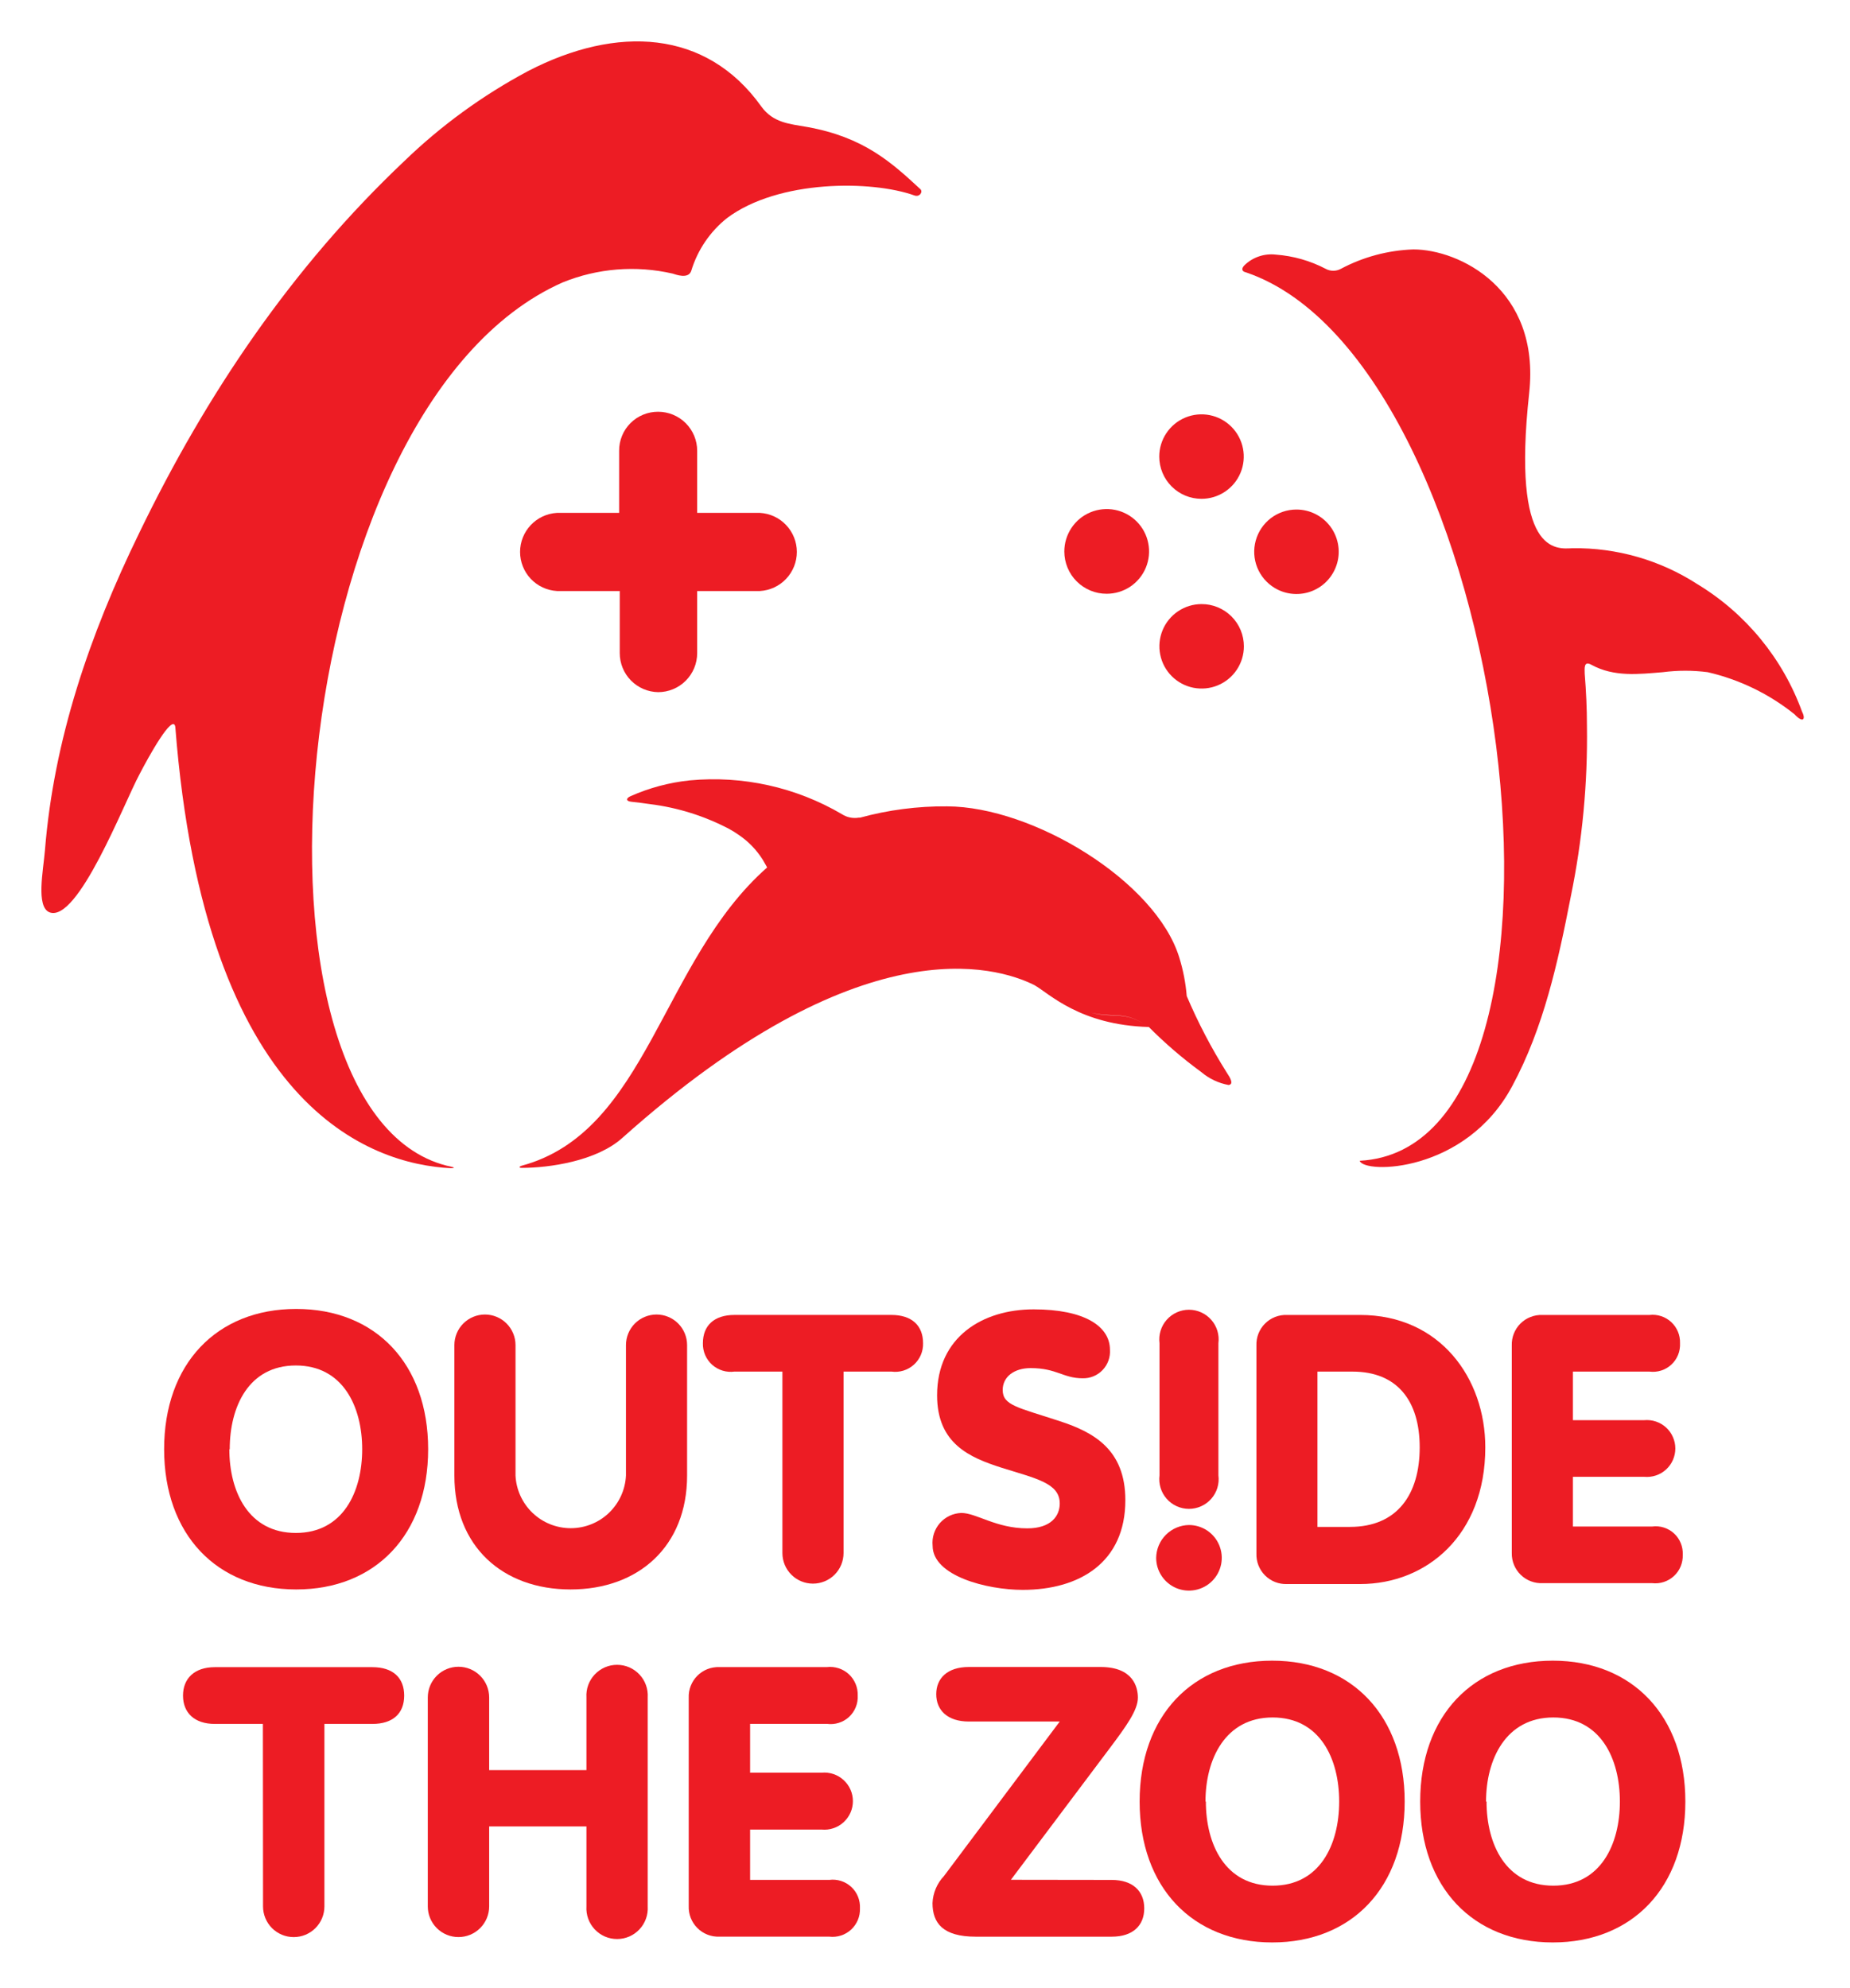 <svg xmlns="http://www.w3.org/2000/svg" width="67" height="72" viewBox="0 0 67 72" fill="none"><path d="M20.375 10.231C21.64 9.716 23.032 9.605 24.362 9.911C24.47 9.943 24.938 10.127 25.037 9.803C25.264 9.055 25.713 8.393 26.324 7.904C28.192 6.5 31.58 6.527 33.119 7.081C33.308 7.148 33.434 6.946 33.331 6.851C32.282 5.879 31.283 4.97 29.24 4.601C28.619 4.489 28.003 4.462 27.566 3.85C25.573 1.064 22.337 0.911 19.129 2.572C17.483 3.449 15.969 4.551 14.629 5.848C10.579 9.682 7.478 14.263 5.039 19.312C3.239 23.006 1.948 26.804 1.628 30.796C1.565 31.547 1.3 32.843 1.79 33.046C2.816 33.446 4.49 29.09 5.048 28.055C5.368 27.434 6.268 25.805 6.349 26.332C7.424 40.142 13.427 42.172 16.33 42.316C16.465 42.316 16.469 42.289 16.357 42.266C8.203 40.592 10.169 14.749 20.375 10.231Z" fill="#ED1C24"></path><path d="M65.326 25.969C65.318 25.905 65.298 25.844 65.267 25.789C64.567 23.857 63.227 22.223 61.469 21.158C60.123 20.288 58.549 19.836 56.947 19.858C56.348 19.889 54.742 20.101 55.381 14.237C55.795 10.462 52.838 9.031 51.182 9.035C50.267 9.067 49.371 9.307 48.563 9.737C48.478 9.784 48.383 9.808 48.286 9.808C48.19 9.808 48.094 9.784 48.01 9.737C47.451 9.445 46.838 9.27 46.21 9.224C46.003 9.199 45.794 9.221 45.597 9.287C45.4 9.353 45.221 9.462 45.071 9.607C44.986 9.692 44.923 9.823 45.143 9.872C54.724 13.166 58.306 41.579 49.243 42.047C49.396 42.529 53.081 42.497 54.764 39.347C55.907 37.228 56.425 34.847 56.888 32.476C57.307 30.442 57.503 28.369 57.473 26.293C57.473 25.658 57.442 25.028 57.392 24.403C57.392 24.227 57.347 23.921 57.631 24.079C58.45 24.529 59.336 24.421 60.223 24.349C60.762 24.279 61.308 24.279 61.847 24.349C62.999 24.615 64.076 25.138 64.997 25.879C65.11 26.009 65.326 26.171 65.326 25.969Z" fill="#ED1C24"></path><path d="M42.979 36.08C42.94 35.607 42.85 35.139 42.709 34.685C41.863 31.922 37.417 29.218 34.298 29.209C33.234 29.2 32.174 29.337 31.148 29.618H31.099C30.888 29.653 30.671 29.608 30.491 29.492C28.828 28.515 26.899 28.087 24.979 28.268C24.239 28.345 23.516 28.538 22.837 28.84C22.666 28.916 22.661 29.02 22.864 29.042C23.066 29.065 23.314 29.092 23.543 29.128C24.545 29.253 25.516 29.558 26.41 30.028C26.529 30.093 26.645 30.166 26.756 30.244C27.105 30.48 27.401 30.787 27.625 31.144C27.728 31.315 27.782 31.423 27.782 31.423C23.939 34.811 23.449 40.985 18.904 42.223C18.796 42.254 18.778 42.308 18.904 42.304C19.862 42.304 21.604 42.07 22.553 41.206C31.162 33.515 36.053 34.982 37.462 35.684C37.997 35.986 39.109 37.133 41.606 37.201C42.194 37.793 42.827 38.337 43.501 38.83C43.785 39.072 44.128 39.235 44.495 39.302C44.693 39.275 44.558 39.046 44.428 38.852C43.872 37.968 43.387 37.041 42.979 36.08ZM39.509 36.679C40.409 36.89 40.733 36.584 41.606 37.205C40.733 36.584 40.391 36.908 39.509 36.679Z" fill="#ED1C24"></path><path d="M43.514 18.069C43.817 18.069 44.113 17.979 44.364 17.811C44.616 17.643 44.812 17.404 44.928 17.124C45.044 16.845 45.074 16.537 45.015 16.24C44.956 15.944 44.81 15.671 44.596 15.457C44.382 15.243 44.109 15.097 43.813 15.038C43.516 14.979 43.208 15.009 42.929 15.125C42.649 15.241 42.41 15.437 42.242 15.689C42.074 15.94 41.984 16.236 41.984 16.539C41.984 16.945 42.145 17.334 42.432 17.621C42.719 17.908 43.108 18.069 43.514 18.069Z" fill="#ED1C24"></path><path d="M43.514 21.882C43.212 21.883 42.916 21.973 42.665 22.142C42.414 22.311 42.219 22.55 42.104 22.829C41.989 23.109 41.959 23.417 42.019 23.713C42.078 24.01 42.224 24.282 42.438 24.495C42.653 24.709 42.925 24.854 43.222 24.913C43.519 24.971 43.826 24.941 44.105 24.825C44.385 24.709 44.623 24.513 44.791 24.261C44.959 24.01 45.049 23.714 45.049 23.412C45.049 23.211 45.009 23.011 44.932 22.825C44.855 22.639 44.742 22.471 44.599 22.328C44.456 22.186 44.287 22.074 44.101 21.997C43.915 21.92 43.715 21.881 43.514 21.882Z" fill="#ED1C24"></path><path d="M40.081 21.508C40.385 21.508 40.681 21.418 40.934 21.25C41.186 21.081 41.383 20.841 41.499 20.56C41.615 20.279 41.645 19.971 41.585 19.673C41.526 19.375 41.379 19.102 41.164 18.887C40.949 18.673 40.675 18.527 40.377 18.468C40.079 18.41 39.771 18.441 39.49 18.558C39.21 18.674 38.971 18.872 38.803 19.125C38.635 19.378 38.545 19.675 38.546 19.979C38.546 20.18 38.586 20.379 38.663 20.565C38.74 20.751 38.853 20.92 38.996 21.062C39.139 21.204 39.308 21.317 39.494 21.393C39.68 21.47 39.88 21.509 40.081 21.508Z" fill="#ED1C24"></path><path d="M46.952 18.457C46.617 18.457 46.292 18.567 46.025 18.77C45.759 18.973 45.567 19.258 45.478 19.581C45.389 19.904 45.408 20.247 45.533 20.558C45.658 20.868 45.882 21.13 46.169 21.301C46.372 21.422 46.599 21.494 46.834 21.512C47.069 21.531 47.305 21.494 47.523 21.407C47.742 21.319 47.938 21.182 48.094 21.006C48.251 20.83 48.365 20.62 48.428 20.393C48.491 20.166 48.5 19.927 48.455 19.696C48.41 19.465 48.313 19.247 48.17 19.059C48.027 18.872 47.843 18.72 47.632 18.616C47.42 18.511 47.188 18.457 46.952 18.457Z" fill="#ED1C24"></path><path d="M23.836 25.072C24.21 25.072 24.57 24.923 24.835 24.658C25.1 24.393 25.249 24.033 25.249 23.659V21.409H27.521C27.883 21.388 28.223 21.23 28.471 20.967C28.72 20.704 28.859 20.355 28.859 19.993C28.859 19.631 28.72 19.283 28.471 19.02C28.223 18.756 27.883 18.599 27.521 18.578H25.249V16.328C25.249 15.953 25.1 15.594 24.835 15.329C24.57 15.064 24.21 14.915 23.836 14.915C23.65 14.914 23.465 14.95 23.294 15.02C23.122 15.091 22.965 15.195 22.834 15.326C22.702 15.458 22.598 15.614 22.528 15.786C22.457 15.958 22.421 16.142 22.423 16.328V18.578H20.173C19.811 18.599 19.471 18.756 19.222 19.02C18.974 19.283 18.835 19.631 18.835 19.993C18.835 20.355 18.974 20.704 19.222 20.967C19.471 21.23 19.811 21.388 20.173 21.409H22.445V23.659C22.445 24.029 22.591 24.386 22.851 24.65C23.111 24.914 23.465 25.066 23.836 25.072Z" fill="#ED1C24"></path><path d="M15.506 52.495C15.506 55.582 13.607 57.575 10.727 57.575C7.847 57.575 5.944 55.582 5.944 52.495C5.944 49.408 7.843 47.414 10.727 47.414C13.612 47.414 15.506 49.408 15.506 52.495ZM8.306 52.495C8.306 54.038 9.004 55.528 10.714 55.528C12.424 55.528 13.117 54.038 13.117 52.495C13.117 50.951 12.419 49.462 10.714 49.462C9.008 49.462 8.32 50.951 8.32 52.495H8.306Z" fill="#ED1C24"></path><path d="M18.67 53.448C18.694 53.962 18.916 54.447 19.288 54.803C19.66 55.158 20.155 55.356 20.67 55.356C21.185 55.356 21.68 55.158 22.052 54.803C22.424 54.447 22.646 53.962 22.67 53.448V48.723C22.67 48.43 22.787 48.148 22.994 47.94C23.202 47.733 23.484 47.616 23.777 47.616C24.071 47.616 24.352 47.733 24.56 47.94C24.768 48.148 24.884 48.43 24.884 48.723V53.448C24.884 56.018 23.12 57.575 20.663 57.575C18.206 57.575 16.456 56.018 16.456 53.448V48.723C16.456 48.43 16.572 48.148 16.78 47.94C16.988 47.733 17.269 47.616 17.563 47.616C17.856 47.616 18.138 47.733 18.345 47.94C18.553 48.148 18.67 48.43 18.67 48.723V53.448Z" fill="#ED1C24"></path><path d="M28.336 49.683H26.603C26.458 49.703 26.31 49.692 26.17 49.649C26.03 49.606 25.901 49.534 25.791 49.436C25.682 49.338 25.596 49.218 25.538 49.084C25.48 48.949 25.452 48.803 25.456 48.657C25.456 48.013 25.865 47.631 26.603 47.631H32.282C33.02 47.631 33.43 48.013 33.43 48.657C33.434 48.803 33.406 48.949 33.348 49.084C33.29 49.218 33.203 49.338 33.094 49.436C32.985 49.534 32.855 49.606 32.715 49.649C32.575 49.692 32.427 49.703 32.282 49.683H30.55V56.257C30.55 56.551 30.433 56.833 30.226 57.04C30.018 57.248 29.736 57.364 29.443 57.364C29.149 57.364 28.867 57.248 28.66 57.04C28.452 56.833 28.336 56.551 28.336 56.257V49.683Z" fill="#ED1C24"></path><path d="M34.816 54.804C35.36 54.804 36.071 55.362 37.205 55.362C38.065 55.362 38.38 54.912 38.38 54.462C38.38 53.724 37.534 53.562 36.274 53.166C35.126 52.797 33.938 52.302 33.938 50.543C33.938 48.423 35.594 47.429 37.435 47.429C39.275 47.429 40.198 48.041 40.198 48.891C40.207 49.025 40.189 49.16 40.143 49.286C40.097 49.413 40.026 49.529 39.933 49.626C39.841 49.724 39.729 49.8 39.605 49.852C39.48 49.904 39.347 49.929 39.212 49.926C38.501 49.926 38.272 49.557 37.327 49.557C36.728 49.557 36.314 49.872 36.314 50.349C36.314 50.912 36.863 50.979 38.393 51.483C39.595 51.879 40.756 52.496 40.756 54.341C40.756 56.591 39.104 57.59 37.039 57.59C35.743 57.59 33.776 57.086 33.776 55.992C33.761 55.845 33.777 55.696 33.822 55.555C33.867 55.414 33.941 55.284 34.038 55.172C34.136 55.061 34.255 54.971 34.389 54.907C34.523 54.844 34.668 54.809 34.816 54.804Z" fill="#ED1C24"></path><path d="M45.503 48.739C45.498 48.592 45.522 48.445 45.576 48.308C45.63 48.172 45.711 48.047 45.815 47.943C45.919 47.839 46.043 47.758 46.18 47.704C46.317 47.651 46.463 47.626 46.61 47.632H49.261C52.154 47.632 53.792 49.927 53.792 52.429C53.792 55.61 51.664 57.379 49.261 57.379H46.61C46.463 57.384 46.317 57.36 46.18 57.306C46.043 57.252 45.919 57.171 45.815 57.067C45.711 56.963 45.63 56.839 45.576 56.702C45.522 56.565 45.498 56.419 45.503 56.272V48.739ZM47.713 55.309H48.892C50.611 55.309 51.416 54.121 51.416 52.429C51.416 50.737 50.597 49.684 48.986 49.684H47.713V55.309Z" fill="#ED1C24"></path><path d="M54.751 48.739C54.746 48.592 54.771 48.446 54.825 48.309C54.879 48.172 54.96 48.048 55.064 47.944C55.167 47.841 55.291 47.759 55.428 47.706C55.565 47.652 55.711 47.626 55.858 47.632H59.737C59.879 47.615 60.023 47.63 60.16 47.675C60.296 47.719 60.421 47.793 60.526 47.89C60.631 47.988 60.714 48.107 60.769 48.239C60.824 48.371 60.849 48.514 60.844 48.657C60.851 48.801 60.828 48.945 60.773 49.079C60.719 49.212 60.637 49.332 60.531 49.43C60.425 49.528 60.299 49.602 60.162 49.645C60.025 49.689 59.88 49.702 59.737 49.684H56.965V51.443H59.548C59.69 51.43 59.834 51.446 59.971 51.492C60.106 51.537 60.232 51.611 60.338 51.707C60.444 51.804 60.528 51.921 60.586 52.053C60.644 52.184 60.674 52.325 60.674 52.469C60.674 52.612 60.644 52.754 60.586 52.886C60.528 53.017 60.444 53.134 60.338 53.231C60.232 53.328 60.106 53.401 59.971 53.446C59.834 53.492 59.69 53.508 59.548 53.495H56.965V55.295H59.836C59.978 55.276 60.124 55.289 60.261 55.333C60.398 55.377 60.524 55.45 60.63 55.548C60.736 55.646 60.818 55.766 60.872 55.9C60.926 56.033 60.95 56.177 60.943 56.321C60.948 56.464 60.922 56.607 60.868 56.739C60.813 56.872 60.73 56.991 60.625 57.088C60.52 57.186 60.395 57.259 60.258 57.304C60.122 57.349 59.978 57.363 59.836 57.347H55.876C55.729 57.354 55.582 57.332 55.445 57.28C55.307 57.228 55.182 57.149 55.077 57.047C54.971 56.945 54.888 56.822 54.832 56.686C54.776 56.551 54.748 56.405 54.751 56.258V48.739Z" fill="#ED1C24"></path><path d="M43.06 55.241C43.295 55.241 43.525 55.311 43.72 55.441C43.915 55.572 44.068 55.758 44.157 55.975C44.247 56.192 44.271 56.431 44.225 56.661C44.179 56.891 44.066 57.103 43.9 57.269C43.734 57.435 43.522 57.548 43.292 57.594C43.061 57.64 42.822 57.617 42.605 57.527C42.388 57.437 42.203 57.285 42.072 57.089C41.941 56.894 41.872 56.664 41.872 56.429C41.877 56.116 42.003 55.816 42.225 55.594C42.447 55.373 42.746 55.246 43.06 55.241ZM44.126 53.441C44.146 53.593 44.133 53.747 44.089 53.893C44.044 54.04 43.969 54.175 43.868 54.29C43.767 54.405 43.643 54.497 43.503 54.56C43.364 54.623 43.213 54.656 43.06 54.656C42.907 54.656 42.756 54.623 42.616 54.56C42.477 54.497 42.353 54.405 42.252 54.29C42.151 54.175 42.075 54.04 42.031 53.893C41.986 53.747 41.974 53.593 41.993 53.441V48.658C41.974 48.506 41.986 48.352 42.031 48.206C42.075 48.059 42.151 47.924 42.252 47.809C42.353 47.694 42.477 47.602 42.616 47.539C42.756 47.476 42.907 47.443 43.06 47.443C43.213 47.443 43.364 47.476 43.503 47.539C43.643 47.602 43.767 47.694 43.868 47.809C43.969 47.924 44.044 48.059 44.089 48.206C44.133 48.352 44.146 48.506 44.126 48.658V53.441Z" fill="#ED1C24"></path><path d="M9.521 62.446H7.78C7.037 62.446 6.628 62.037 6.628 61.42C6.628 60.804 7.037 60.39 7.78 60.39H13.486C14.228 60.39 14.638 60.772 14.638 61.42C14.638 62.068 14.228 62.446 13.486 62.446H11.749V69.057C11.749 69.351 11.632 69.634 11.423 69.843C11.215 70.051 10.932 70.168 10.637 70.168C10.342 70.168 10.06 70.051 9.851 69.843C9.643 69.634 9.526 69.351 9.526 69.057L9.521 62.446Z" fill="#ED1C24"></path><path d="M17.716 69.056C17.716 69.351 17.598 69.633 17.39 69.842C17.182 70.05 16.899 70.167 16.604 70.167C16.309 70.167 16.027 70.05 15.818 69.842C15.61 69.633 15.493 69.351 15.493 69.056V61.487C15.493 61.192 15.61 60.909 15.818 60.701C16.027 60.492 16.309 60.375 16.604 60.375C16.899 60.375 17.182 60.492 17.39 60.701C17.598 60.909 17.716 61.192 17.716 61.487V64.119H21.239V61.487C21.229 61.335 21.251 61.183 21.302 61.04C21.354 60.897 21.434 60.766 21.538 60.656C21.642 60.545 21.767 60.457 21.907 60.396C22.046 60.336 22.196 60.305 22.348 60.305C22.5 60.305 22.651 60.336 22.79 60.396C22.929 60.457 23.055 60.545 23.159 60.656C23.263 60.766 23.343 60.897 23.394 61.04C23.446 61.183 23.467 61.335 23.458 61.487V69.056C23.467 69.207 23.446 69.359 23.394 69.502C23.343 69.645 23.263 69.776 23.159 69.887C23.055 69.998 22.929 70.086 22.79 70.147C22.651 70.207 22.5 70.238 22.348 70.238C22.196 70.238 22.046 70.207 21.907 70.147C21.767 70.086 21.642 69.998 21.538 69.887C21.434 69.776 21.354 69.645 21.302 69.502C21.251 69.359 21.229 69.207 21.239 69.056V66.158H17.716V69.056Z" fill="#ED1C24"></path><path d="M24.943 61.499C24.937 61.351 24.962 61.204 25.016 61.067C25.07 60.929 25.151 60.805 25.256 60.7C25.36 60.596 25.485 60.514 25.622 60.46C25.76 60.407 25.907 60.382 26.054 60.387H29.951C30.094 60.371 30.239 60.386 30.376 60.431C30.513 60.475 30.638 60.549 30.744 60.647C30.849 60.745 30.932 60.865 30.987 60.998C31.043 61.131 31.068 61.274 31.063 61.418C31.071 61.562 31.047 61.706 30.992 61.84C30.938 61.974 30.855 62.094 30.749 62.193C30.642 62.291 30.516 62.364 30.378 62.407C30.24 62.451 30.094 62.463 29.951 62.444H27.166V64.212H29.758C29.901 64.199 30.046 64.216 30.182 64.261C30.319 64.307 30.445 64.381 30.551 64.478C30.657 64.575 30.743 64.693 30.801 64.825C30.859 64.956 30.889 65.099 30.889 65.243C30.889 65.387 30.859 65.529 30.801 65.661C30.743 65.793 30.657 65.911 30.551 66.008C30.445 66.105 30.319 66.179 30.182 66.224C30.046 66.27 29.901 66.287 29.758 66.273H27.166V68.096H30.032C30.176 68.077 30.322 68.09 30.459 68.134C30.597 68.178 30.724 68.252 30.83 68.35C30.936 68.449 31.019 68.569 31.073 68.703C31.127 68.837 31.151 68.982 31.144 69.126C31.149 69.27 31.124 69.413 31.069 69.546C31.013 69.679 30.93 69.798 30.825 69.896C30.719 69.993 30.593 70.067 30.456 70.111C30.32 70.155 30.175 70.169 30.032 70.152H26.054C25.907 70.158 25.76 70.133 25.622 70.079C25.485 70.025 25.36 69.944 25.256 69.839C25.151 69.735 25.07 69.61 25.016 69.473C24.962 69.335 24.937 69.188 24.943 69.041V61.499Z" fill="#ED1C24"></path><path d="M40.261 68.097C41.03 68.097 41.44 68.506 41.44 69.127C41.44 69.748 41.03 70.153 40.261 70.153H35.338C34.145 70.153 33.772 69.658 33.772 68.934C33.788 68.569 33.935 68.223 34.186 67.957L38.38 62.359H35.086C34.316 62.359 33.907 61.95 33.907 61.369C33.907 60.789 34.316 60.384 35.086 60.384H39.86C41.039 60.384 41.21 61.113 41.21 61.495C41.21 61.945 40.796 62.521 40.166 63.358L36.611 68.092L40.261 68.097Z" fill="#ED1C24"></path><path d="M50.872 65.258C50.872 68.359 48.968 70.361 46.075 70.361C43.181 70.361 41.273 68.359 41.273 65.258C41.273 62.158 43.177 60.155 46.075 60.155C48.973 60.155 50.872 62.171 50.872 65.258ZM43.672 65.258C43.672 66.811 44.374 68.305 46.088 68.305C47.803 68.305 48.5 66.811 48.5 65.258C48.5 63.706 47.803 62.212 46.088 62.212C44.374 62.212 43.658 63.724 43.658 65.258H43.672Z" fill="#ED1C24"></path><path d="M61.037 65.258C61.037 68.359 59.129 70.361 56.236 70.361C53.342 70.361 51.434 68.359 51.434 65.258C51.434 62.158 53.338 60.155 56.236 60.155C59.134 60.155 61.037 62.171 61.037 65.258ZM53.837 65.258C53.837 66.811 54.539 68.305 56.254 68.305C57.968 68.305 58.666 66.811 58.666 65.258C58.666 63.706 57.968 62.212 56.254 62.212C54.539 62.212 53.819 63.724 53.819 65.258H53.837Z" fill="#ED1C24"></path></svg>